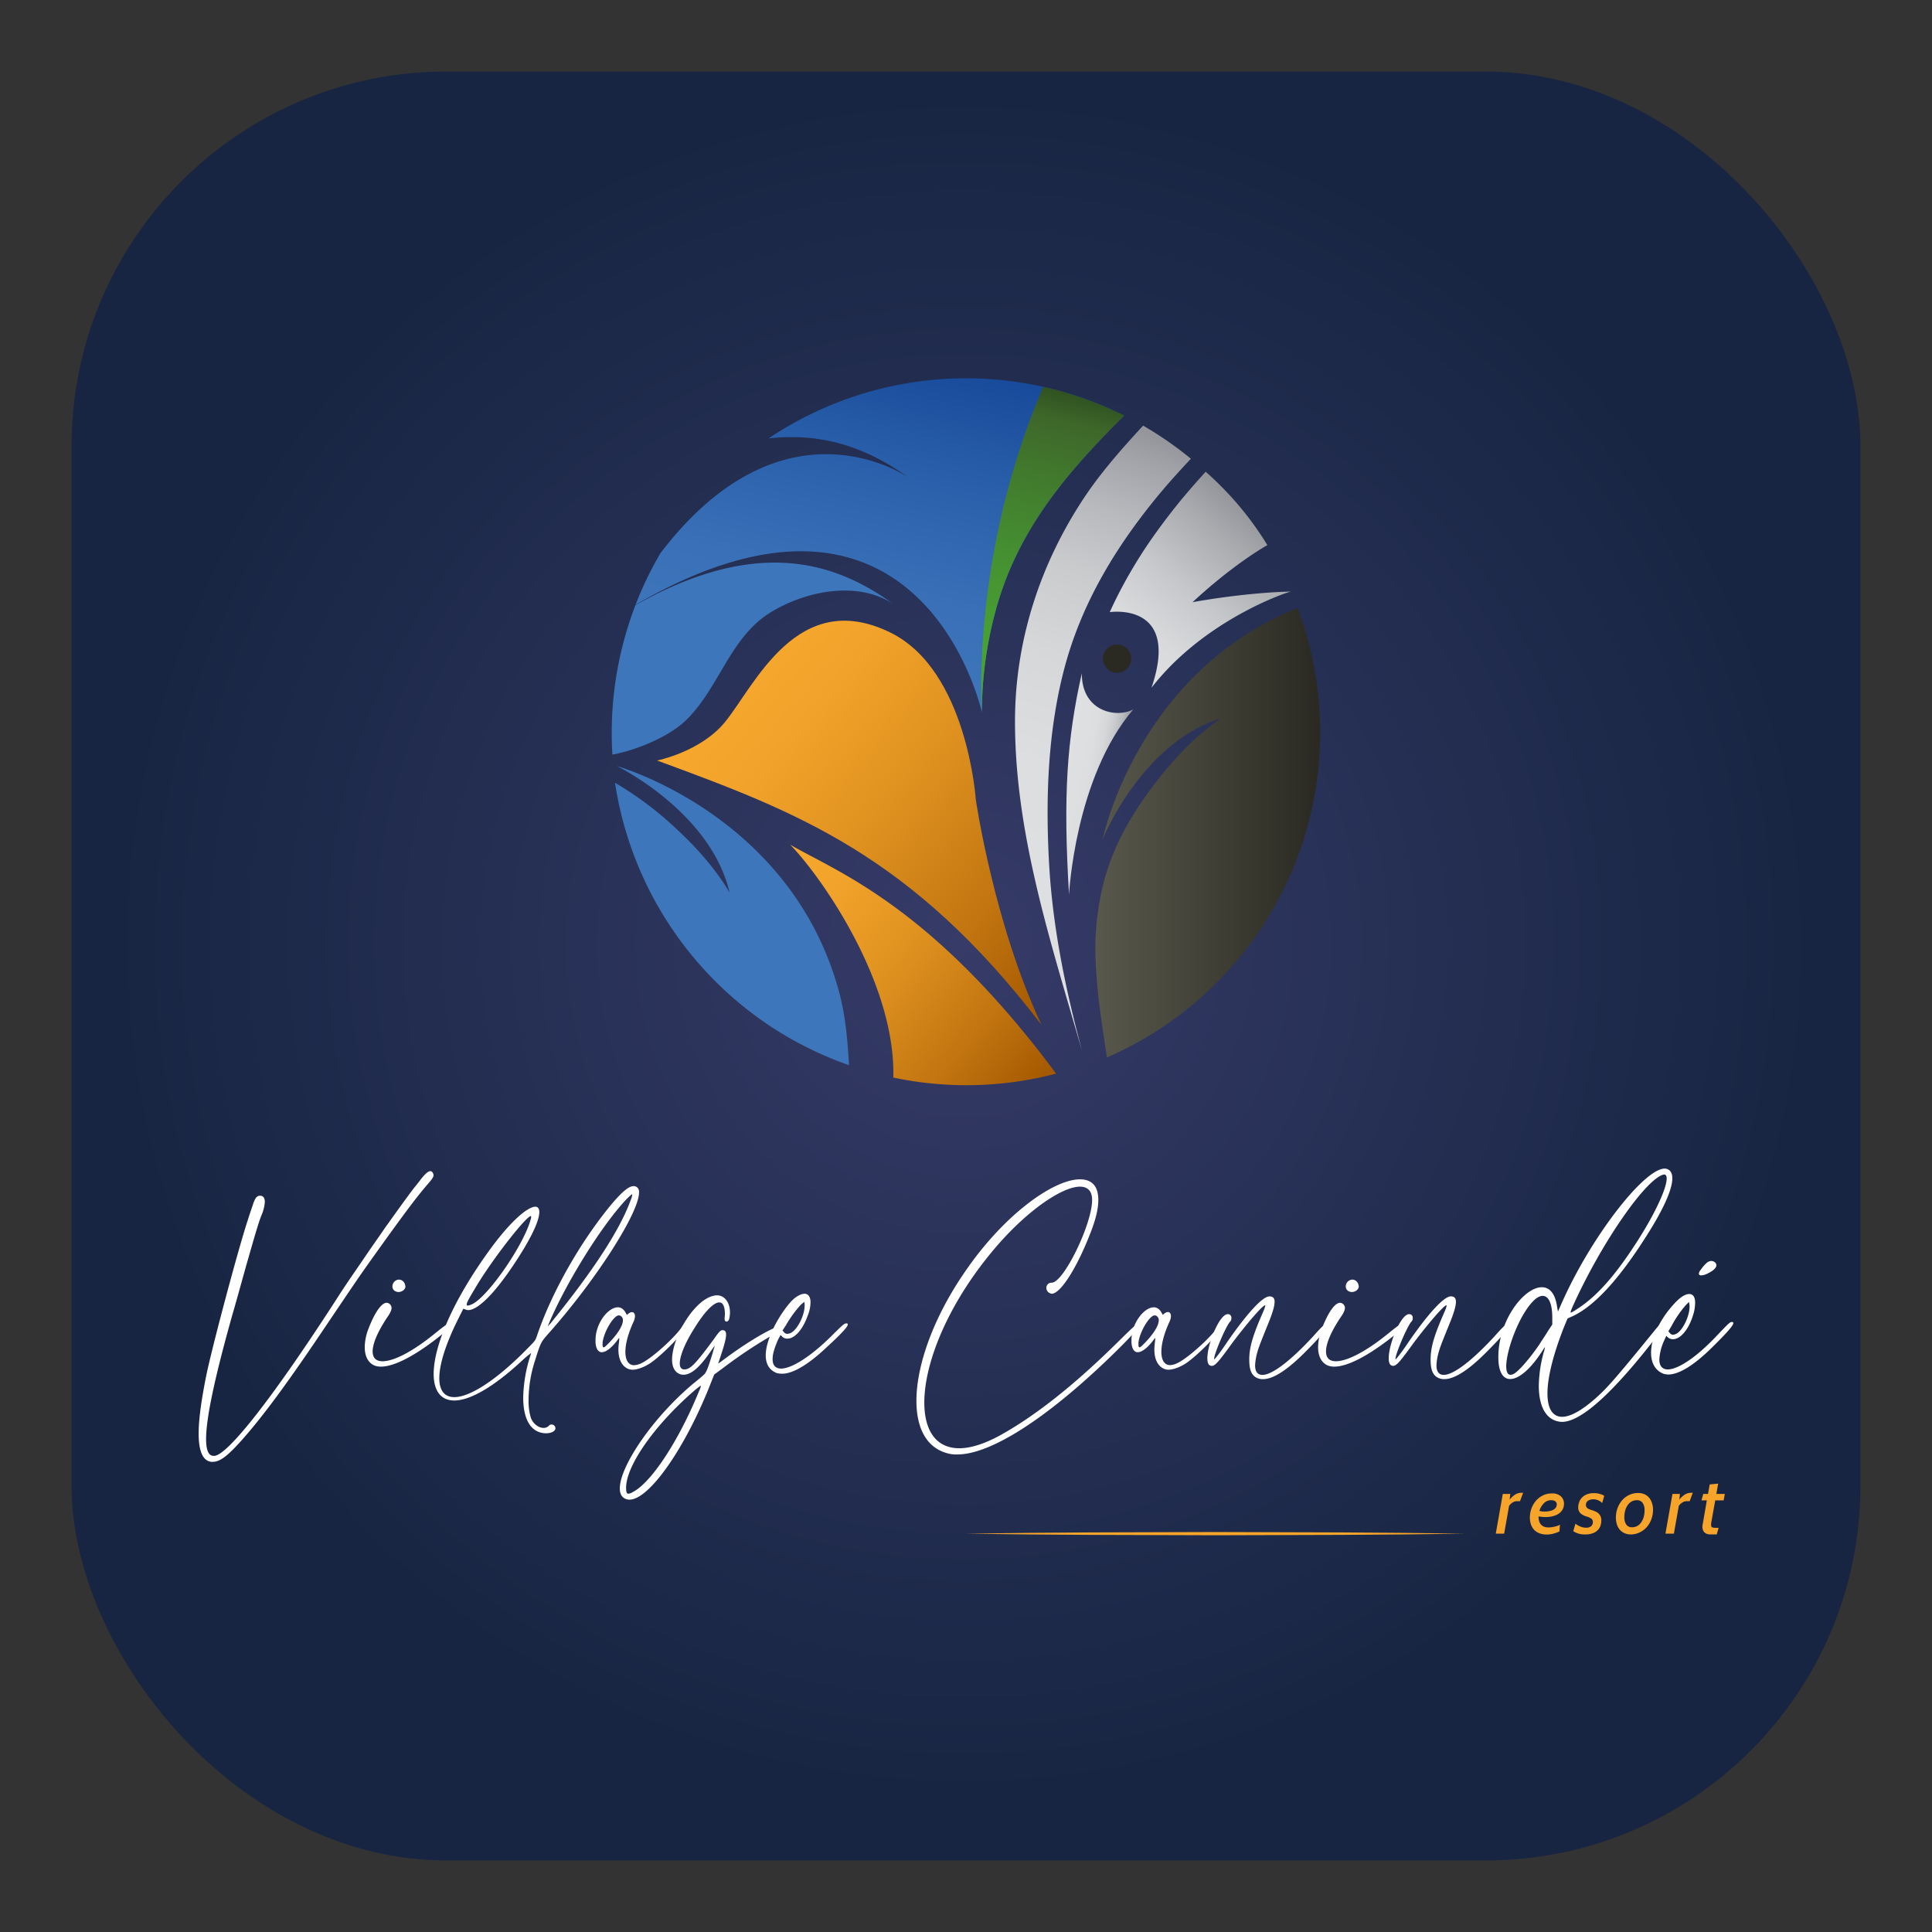 <svg id="Camada_1" data-name="Camada 1" xmlns="http://www.w3.org/2000/svg" xmlns:xlink="http://www.w3.org/1999/xlink" viewBox="0 0 1080 1080"><rect x="0" y="0" width="1080" height="1080" fill="#333333" stroke="none"/><defs><style>.cls-1{fill:url(#Gradiente_sem_nome_48);}.cls-2{fill:#fff;}.cls-3{fill:#f7a42b;}.cls-4{fill:url(#Gradiente_sem_nome_142);}.cls-5{fill:#3e76bb;}.cls-6{fill:url(#Gradiente_sem_nome_7);}.cls-7{fill:url(#Gradiente_sem_nome_199);}.cls-8{fill:url(#Gradiente_sem_nome_202);}.cls-9{fill:url(#Gradiente_sem_nome_150);}.cls-10{fill:url(#Gradiente_sem_nome_161);}.cls-11{fill:url(#Gradiente_sem_nome_161-2);}.cls-12{fill:url(#Gradiente_sem_nome_139);}.cls-13{fill:#2a2a22;}</style><radialGradient id="Gradiente_sem_nome_48" cx="538.93" cy="527.62" r="480.26" gradientUnits="userSpaceOnUse"><stop offset="0" stop-color="#363b68"/><stop offset="0.99" stop-color="#172542"/></radialGradient><linearGradient id="Gradiente_sem_nome_142" x1="612.31" y1="465.51" x2="738.04" y2="465.51" gradientUnits="userSpaceOnUse"><stop offset="0" stop-color="#59584c"/><stop offset="0.99" stop-color="#2a2a22"/></linearGradient><linearGradient id="Gradiente_sem_nome_7" x1="157.09" y1="862.56" x2="342.02" y2="862.56" gradientTransform="translate(-406.22 323.38) rotate(-76.08)" gradientUnits="userSpaceOnUse"><stop offset="0" stop-color="#3e76bb"/><stop offset="0.28" stop-color="#3970b7"/><stop offset="0.65" stop-color="#2a60ab"/><stop offset="0.99" stop-color="#184b9b"/></linearGradient><linearGradient id="Gradiente_sem_nome_199" x1="603.18" y1="414.97" x2="639.34" y2="75.64" gradientTransform="translate(66.87 21.76) rotate(13.92)" gradientUnits="userSpaceOnUse"><stop offset="0" stop-color="#dfe0e2"/><stop offset="0.42" stop-color="#dddee0"/><stop offset="0.6" stop-color="#d6d7d9"/><stop offset="0.74" stop-color="#c9cbcd"/><stop offset="0.85" stop-color="#b7b9bd"/><stop offset="0.95" stop-color="#a1a2a7"/><stop offset="0.99" stop-color="#94969b"/></linearGradient><linearGradient id="Gradiente_sem_nome_202" x1="593.61" y1="436.89" x2="625.44" y2="442.5" gradientUnits="userSpaceOnUse"><stop offset="0" stop-color="#dfe0e2"/><stop offset="0.41" stop-color="#dddee0"/><stop offset="0.59" stop-color="#d6d7d9"/><stop offset="0.73" stop-color="#c9cacd"/><stop offset="0.85" stop-color="#b7b8bc"/><stop offset="0.95" stop-color="#9fa1a6"/><stop offset="0.99" stop-color="#94969b"/></linearGradient><linearGradient id="Gradiente_sem_nome_150" x1="157.09" y1="955.77" x2="342.06" y2="955.77" gradientTransform="translate(-406.22 323.38) rotate(-76.08)" gradientUnits="userSpaceOnUse"><stop offset="0" stop-color="#48a534"/><stop offset="0.21" stop-color="#47a033"/><stop offset="0.47" stop-color="#459131"/><stop offset="0.75" stop-color="#41782d"/><stop offset="0.91" stop-color="#3e672a"/><stop offset="1" stop-color="#305220"/></linearGradient><linearGradient id="Gradiente_sem_nome_161" x1="425.29" y1="491.75" x2="575.55" y2="617.84" gradientUnits="userSpaceOnUse"><stop offset="0" stop-color="#f7a82d"/><stop offset="0.19" stop-color="#f1a22a"/><stop offset="0.44" stop-color="#e09220"/><stop offset="0.73" stop-color="#c47711"/><stop offset="0.99" stop-color="#a55900"/></linearGradient><linearGradient id="Gradiente_sem_nome_161-2" x1="412.39" y1="371.4" x2="611.24" y2="538.26" xlink:href="#Gradiente_sem_nome_161"/><linearGradient id="Gradiente_sem_nome_139" x1="632.34" y1="374.9" x2="704.31" y2="289.13" gradientUnits="userSpaceOnUse"><stop offset="0" stop-color="#dfe0e2"/><stop offset="0.2" stop-color="#d9dadc"/><stop offset="0.48" stop-color="#c6c8cb"/><stop offset="0.8" stop-color="#a9abaf"/><stop offset="0.99" stop-color="#94969b"/></linearGradient></defs><title>village_caninde</title><rect class="cls-1" x="40" y="40" width="1000" height="1000" rx="209.48"/><path class="cls-2" d="M118,817.16c-4.58-.63-6.95-5.84-6.95-15.79,0-7.74,1.42-18.16,4.11-31.74,3-15.16,18.16-72,23.37-87.64.79-2.53,2-6.16,2.68-8.06,1.27-4.1,2.21-5.37,4-5.52h.16c1.74,0,2.68,1.26,2.68,3.47a22.77,22.77,0,0,1-1.73,7.11c-1.58,3.79-3.48,10.26-8.22,26.84-1.73,6-5.36,19.42-8.36,29.69-9.8,34.9-14.53,57.32-14.53,68.85,0,6.47,1.42,9.47,4.26,9.47h.32c7.42-.31,32.69-32.53,67.11-85.74,5.68-8.85,7.11-10.9,14.37-21.48,4.42-6.47,5.68-8.37,11.21-16.26,1.9-2.69,3.63-5.37,4.11-5.85,2.84-4.1,12.16-17,14.68-20.21.79-.95,2.53-3.16,4.11-5.21,2.37-3,4-4.42,5.21-4.42.63,0,1.11.47,1.58,1.42a2,2,0,0,1,.16.95c0,.79-.63,1.89-2.53,4.1-6.47,7.42-13.26,16.42-29.53,39.16-9.63,13.43-11.68,16.58-28.74,41.85-20.37,30.32-34.11,49-45.64,62.06-8.37,9.48-12.79,12.95-16.89,12.95Z"/><path class="cls-2" d="M203.89,753.05a28.79,28.79,0,0,1,1.9-9.79c3.15-8.37,7.1-15,10.42-15a2.87,2.87,0,0,1,1.1.32,3,3,0,0,1,1.58,2.53q0,1.89-2.37,5.21c-5.68,8.52-8.21,15-8.21,19.11,0,3.63,1.9,5.52,5.53,5.52,6.16,0,16.74-5.21,30-16.11,5.06-4.1,7.9-6,8.85-6,.47,0,.63.32.63.79v.32c-.16,1.1-.16,1.1-7.43,6.95-14.52,11.53-25.89,17.05-32.84,17.05a10.43,10.43,0,0,1-3.32-.47C205.79,762.05,203.89,758.1,203.89,753.05Zm15.48-33.95a3.8,3.8,0,0,1,3.63-3.79,3.52,3.52,0,0,1,1.73.47,4,4,0,0,1,1.74,2.53c0,.31.16.47.16.79,0,1.73-1.9,3.15-3.95,3.15a4.1,4.1,0,0,1-1.74-.47A2.93,2.93,0,0,1,219.37,719.1Z"/><path class="cls-2" d="M308.27,796.31a2.13,2.13,0,0,1,2.21,2.06c0,1.73-2.37,2.84-5.21,2.84a11.27,11.27,0,0,1-3.79-.63c-6-2.05-9-9.16-9-19.27A80.77,80.77,0,0,1,295.79,760c.48-1.74,1.11-3.32,1.11-3.64a51.27,51.27,0,0,0-4.58,3.79c-16.9,15.79-30,22.74-38.37,22.74-7.58,0-11.53-5.52-11.53-14.84,0-15.32,10.42-41.06,32.69-71.22,11.05-14.84,20.05-22.27,24.16-22.27,1.42,0,2.21,1.11,2.21,3,0,3.64-2.53,10.11-8.21,19.74-13.27,22-25.11,35.06-31.59,35.06a4.62,4.62,0,0,1-1.42-.32l-1.26-.47-2.84,5.68c-7.27,14.53-10.58,25.75-10.58,33.17,0,7,3,10.58,8.37,10.58,8.52,0,23.21-9,41.53-27.8,3.31-3.31,3.79-3.94,4.42-5.68,8.05-24.32,24.32-53.06,41.85-74.22,6-7.11,9.79-10.26,12.47-10.26a3.11,3.11,0,0,1,2.21.94,3.47,3.47,0,0,1,.79,2.69c0,11.21-23.84,48.79-51.32,79.59-3.47,3.94-3.79,4.58-6.79,14.21a72.24,72.24,0,0,0-3.63,21.95,32.76,32.76,0,0,0,1.26,10.11c1.26,3.47,4.42,5.68,7.11,5.68a4,4,0,0,0,3.16-1.42A1.75,1.75,0,0,1,308.27,796.31ZM260.89,729.2c0,.48.16.63.64.63a9,9,0,0,0,2.05-.63c9-3.79,30-34.27,33.32-48.48v-.47c0-.32,0-.47-.16-.47-2.37,0-19.11,21-29.37,37.42C263,724.46,260.89,727.94,260.89,729.2Zm45.33,12.16a19.94,19.94,0,0,0,2.52-2.84c23.06-28.43,37.74-51,43.74-67.43a13.12,13.12,0,0,0,.95-3.16c0-.16,0-.31-.16-.31s-1.26.94-3,2.68c-13.58,14.21-34.11,47.06-43.74,70.27A6.1,6.1,0,0,0,306.22,741.36Z"/><path class="cls-2" d="M382.8,740.26a1.06,1.06,0,0,1,.95,1.1,2.67,2.67,0,0,1-.32.79c-3,4.9-14.21,16.11-20.21,20.06-3.48,2.21-7.11,3.47-9.63,3.47a8,8,0,0,1-2.06-.32c-3.79-1.42-5.84-5.36-5.84-11.05a35.71,35.71,0,0,1,.32-3.95,14,14,0,0,0,.15-2.05V748c-.15,0-.15,0-.31.16-3.63,5.21-7.11,7.74-9.48,7.74-1.89,0-3.31-1.9-3.47-5.69v-1.1c0-9.48,7.1-18.32,12.47-18.32,1.74,0,3.32,1,4.43,3.16l.63,1.1.79-.63a3.39,3.39,0,0,1,2-.94c1.11,0,1.74.94,1.74,2.36a8.53,8.53,0,0,1-.79,3c-3.16,6.79-4.58,12.64-4.58,16.9,0,4.58,1.74,7.42,4.89,7.42a9.82,9.82,0,0,0,3.32-.79c6-2.36,20.53-15.63,23.84-21.32A1.64,1.64,0,0,1,382.8,740.26ZM348.22,738a2.7,2.7,0,0,0-1.9-2.68h-.47c-2.69,0-8.21,8.84-9,15.16v1.1c0,1,.15,1.58.63,1.58s1.26-.78,2.68-2.21C345.37,745.62,348.22,741,348.22,738Z"/><path class="cls-2" d="M346.48,832c0-12.16,18-39.16,40.9-58.42,2.37-1.9,5.05-4.11,5.84-4.9,1.58-1.26,2.37-3.32,5.21-12.47.48-1.9,1.11-3.64,1.11-4,0,0-.79,1.1-1.9,2.68-6.31,9.32-11.21,13.58-15.47,13.58a5.28,5.28,0,0,1-1.58-.16c-3.32-.94-4.9-4.1-4.9-8.21,0-12.79,13.11-35.21,24.79-36h.32c4.42,0,7.26,4.26,7.26,9.47a15.31,15.31,0,0,1-.47,3.79c-.32,1-.95,1.42-1.42,1.42-.63,0-1.11-.47-1.11-1.42v-.16c0-.94.16-1.73.16-2.52,0-4.42-1.1-6.63-3.16-6.63-3,0-8.05,4.89-14.05,14.68C382.8,751,380,758.1,380,762.21c0,2,.79,3.31,2.52,3.31,3.48,0,6.48-3.31,16.74-17.21,2.53-3.63,3.48-4.74,4.58-4.74a2,2,0,0,1,.95.16c.79.32,1.1,1.1,1.1,2.37,0,2-.94,5.68-3,11.84l-1.42,4.27c.16,0,2.05-1.43,4.42-3.16,13.43-9.95,27.32-17.85,30.95-17.85a1,1,0,0,1,.95.48c0,.15.16.31.16.47,0,.63-.79,1.26-3.47,2.68A259.81,259.81,0,0,0,404,764.89l-4.74,3.47L397.8,772c-14.21,36.79-34.74,66.32-45.95,66.32a5.12,5.12,0,0,1-2.21-.47C347.43,836.9,346.48,834.85,346.48,832Zm4.74,3a5.55,5.55,0,0,0,2.52-.94c10.27-5.22,25.58-28.43,36.95-56.22a14.52,14.52,0,0,0,1.11-3c0-.16,0-.16-.16-.16s-1.74,1.11-4.42,3.48C365.74,797,350.11,819.21,350,831.53,350,833.9,350.27,835,351.22,835Z"/><path class="cls-2" d="M434.91,748.94c-1.9,4.42-3,7.9-3,10.42-.16,3.64,1.42,5.53,4.42,5.69,5.68.16,16.1-6,28.42-18.16,6.48-6.48,7.27-7.11,8.37-7.11.63,0,.79.16.79.63,0,1.42-4.26,5.85-13.42,14.22-9.79,9-18.16,13.58-23.69,13.26a12.14,12.14,0,0,1-2.53-.32c-14.21-5.52-.78-30.32,7.74-39.79,3-3.32,6-4.58,7.9-4.58,2,.16,3.31,1.9,3.16,5.21a20.21,20.21,0,0,1-1.58,7.11c-2.85,8.05-7.58,13-11.53,12.79a4.12,4.12,0,0,1-3-1.42l-.63-.63Zm2.52-5.21.79.95a2.43,2.43,0,0,0,1.74.94,5.36,5.36,0,0,0,2.05-.47c3.63-1.74,7.58-9.47,7.74-14.69a6.24,6.24,0,0,0,0-1.73l-.16-1-1.89,1.58a65.65,65.65,0,0,0-8.37,11.53Z"/><path class="cls-2" d="M610.5,670.77c0-5-2.53-7.42-6.79-7.42-9.79,0-29.06,12.95-46.74,33.48-27,31.42-40.27,64.9-40.27,87.17,0,15.63,6.47,25.58,19.58,25.58,6,0,13.58-2.21,22.58-7.11,19.74-10.89,41.38-28,65.38-51.63,8.68-8.53,10.74-10.58,11.84-10.58.16,0,.16.15.32.15a.59.59,0,0,1,.16.48c0,1.58-4.58,6.63-15.95,17.68-36,34.74-67,54.48-85.43,54.48a17.64,17.64,0,0,1-4.11-.31c-12.63-2.53-18.79-13.74-18.79-29.69,0-19.42,9.16-45.95,26.84-71.69,22.11-32.53,49.9-52.11,64.59-52.11,6.47,0,10.26,3.63,10.26,11.52,0,4.27-1.1,9.64-3.63,16.43-7.74,20.68-17.37,36-22.42,36-.16,0-.47-.16-.63-.16a3.24,3.24,0,0,1-2.37-3.16,2.86,2.86,0,0,1,3-2.84C594.55,717,610.5,684.35,610.5,670.77Z"/><path class="cls-2" d="M682.35,740.26a1,1,0,0,1,.94,1.1,2.58,2.58,0,0,1-.31.79c-3,4.9-14.21,16.11-20.21,20.06-3.48,2.21-7.11,3.47-9.64,3.47a7.87,7.87,0,0,1-2-.32c-3.79-1.42-5.84-5.36-5.84-11.05a38.18,38.18,0,0,1,.31-3.95,13.17,13.17,0,0,0,.16-2.05V748c-.16,0-.16,0-.31.16-3.64,5.21-7.11,7.74-9.48,7.74-1.89,0-3.32-1.9-3.47-5.69v-1.1c0-9.48,7.1-18.32,12.47-18.32,1.74,0,3.32,1,4.42,3.16L650,735l.78-.63a3.41,3.41,0,0,1,2.06-.94c1.1,0,1.73.94,1.73,2.36a8.31,8.31,0,0,1-.79,3c-3.15,6.79-4.57,12.64-4.57,16.9,0,4.58,1.73,7.42,4.89,7.42a9.87,9.87,0,0,0,3.32-.79c6-2.36,20.53-15.63,23.84-21.32A1.64,1.64,0,0,1,682.35,740.26ZM647.76,738a2.69,2.69,0,0,0-1.89-2.68h-.47c-2.69,0-8.22,8.84-9,15.16v1.1c0,1,.16,1.58.64,1.58s1.26-.78,2.68-2.21C644.92,745.62,647.76,741,647.76,738Z"/><path class="cls-2" d="M706.19,733.15A19.12,19.12,0,0,0,707.3,730v-.16c0-.15-.16-.15-.16-.15-1.42,0-10.42,10.58-18.16,20.84-7.42,10.26-9.63,13-11.53,13a1.43,1.43,0,0,1-.79-.16c-1.26-.31-1.74-1.89-1.74-4.1,0-8.06,6.79-24.64,11.37-24.64h.48a2,2,0,0,1,1.58,2.21,2.61,2.61,0,0,1-.79,2.05c-2.21,2.37-8.85,17.85-8.85,20.69v.32c.32,0,3.64-4.11,7.58-10.11,11.22-16.11,19.59-25.11,23.38-25.11,1.89,0,2.84,1,2.84,3,0,2.37-1.11,6.16-3.48,12-4.73,11.69-5.52,13.74-6.31,16.74a31.82,31.82,0,0,0-1.11,6.79c0,3.64,1.42,5.37,4.11,5.37,5.21,0,15.32-7.42,28.42-21.63,4.74-5.37,6-6.48,7-6.48h.32c.31.16.47.32.47.63,0,1.58-3.79,6.16-12,14.38-10.11,10.26-18.16,15.47-23.85,15.47a7.36,7.36,0,0,1-3.31-.63c-3.16-1.42-4.42-4.58-4.42-10.11C698.3,753.36,700.19,746.73,706.19,733.15Z"/><path class="cls-2" d="M736.82,753.05a29,29,0,0,1,1.9-9.79c3.16-8.37,7.11-15,10.42-15a2.92,2.92,0,0,1,1.11.32,3,3,0,0,1,1.58,2.53q0,1.89-2.37,5.21c-5.69,8.52-8.21,15-8.21,19.11,0,3.63,1.89,5.52,5.52,5.52,6.16,0,16.74-5.21,30-16.11,5.05-4.1,7.89-6,8.84-6,.47,0,.63.32.63.79v.32c-.16,1.1-.16,1.1-7.42,6.95-14.53,11.53-25.9,17.05-32.85,17.05a10.37,10.37,0,0,1-3.31-.47C738.72,762.05,736.82,758.1,736.82,753.05ZM752.3,719.1a3.81,3.81,0,0,1,3.63-3.79,3.56,3.56,0,0,1,1.74.47,4,4,0,0,1,1.74,2.53c0,.31.15.47.15.79,0,1.73-1.89,3.15-3.94,3.15a4,4,0,0,1-1.74-.47A2.92,2.92,0,0,1,752.3,719.1Z"/><path class="cls-2" d="M807.57,733.15a18.66,18.66,0,0,0,1.1-3.16v-.16c0-.15-.16-.15-.16-.15-1.42,0-10.42,10.58-18.16,20.84-7.42,10.26-9.63,13-11.52,13a1.39,1.39,0,0,1-.79-.16c-1.27-.31-1.74-1.89-1.74-4.1,0-8.06,6.79-24.64,11.37-24.64h.47a2,2,0,0,1,1.58,2.21,2.61,2.61,0,0,1-.79,2.05c-2.21,2.37-8.84,17.85-8.84,20.69v.32c.32,0,3.63-4.11,7.58-10.11,11.21-16.11,19.58-25.11,23.37-25.11,1.9,0,2.84,1,2.84,3,0,2.37-1.1,6.16-3.47,12-4.74,11.69-5.53,13.74-6.32,16.74a31.72,31.72,0,0,0-1.1,6.79c0,3.64,1.42,5.37,4.1,5.37,5.21,0,15.32-7.42,28.43-21.63,4.73-5.37,6-6.48,7-6.48h.31c.32.16.47.32.47.63,0,1.58-3.79,6.16-12,14.38-10.1,10.26-18.16,15.47-23.84,15.47a7.41,7.41,0,0,1-3.32-.63c-3.16-1.42-4.42-4.58-4.42-10.11C799.67,753.36,801.57,746.73,807.57,733.15Z"/><path class="cls-2" d="M872.94,728.57c16.42-37.11,46.11-75.32,57.64-75.32a4.13,4.13,0,0,1,1.89.47c1.58.79,2.37,2.53,2.37,5,0,6.16-4.89,17.22-14.68,32.53-15.16,23.85-28.27,38.06-40.11,44.06l-3.79,1.74-1.9,4.58c-6.32,16-9.32,28.74-9.32,37.26s2.85,13.11,8.22,13.11c5,0,12.47-4.26,22-13.42,5-4.9,10.73-11.53,29.37-34.43a46.66,46.66,0,0,1,4.58-5.05,4,4,0,0,1,1.1-.32c.48,0,.63.32.63.79,0,.79-.63,2.21-2.21,4.11-25.74,33.79-44.53,51.16-55.58,51.16a10.63,10.63,0,0,1-2.37-.31c-7-1.58-10.58-9-10.58-19.9A74.78,74.78,0,0,1,863,755.73a15.1,15.1,0,0,0,.63-2.53v-.15a6.39,6.39,0,0,0-.79,1.1c-6.94,11.06-13.73,16.74-18.63,16.74-4,0-6.63-3.95-6.63-12.16v-.16c0-20.53,14.37-39,24.32-39,4.1,0,7.42,3.16,8.52,10.89l.48,2.69Zm-5.21,8c0-7.89-2.05-12.16-5.37-12.16-1.58,0-3.47.95-5.53,3.16C848.78,736,842,755.1,842,763.79c0,3,.79,4.73,2.37,4.73a4.17,4.17,0,0,0,1.73-.47c2.85-1.42,9.32-9,14.37-16.43,1.58-2.52,3.95-6,5.06-7.89l2.21-3.32ZM878,733.47c0,.15,0,.31.16.31a18.76,18.76,0,0,0,3-1.74c10.58-6.63,20.69-17.68,32.37-35.53,11.06-16.73,18.16-32,18.16-37.74,0-1.42-.47-2.21-1.42-2.21a4.83,4.83,0,0,0-1.26.32c-10.58,4.42-33.79,38.37-49,71.53C878.62,731.41,878,733,878,733.47Z"/><path class="cls-2" d="M930.26,749.42A28.57,28.57,0,0,0,927.58,760c0,3.63,1.73,5.52,4.73,5.52,5.53,0,15.79-6.47,27.64-19.11,6.31-6.63,7.1-7.42,8.21-7.42.47,0,.79.16.79.63,0,1.42-4.11,6-13,14.69-9.63,9.32-17.69,14.05-23.37,14.05a12,12,0,0,1-2.37-.31c-4.9-1.74-7.26-6.16-7.26-11.84,0-8.06,4.73-18.8,13.58-28.11,3.15-3.32,5.84-4.74,7.73-4.74,2.22,0,3.32,1.74,3.32,4.89a22.83,22.83,0,0,1-1.26,7.27c-2.53,8.05-7.11,13.1-11.06,13.1a4.24,4.24,0,0,1-3.15-1.26l-.64-.63Zm2.37-5.22.79.95a2.43,2.43,0,0,0,1.74,1,6.15,6.15,0,0,0,2.05-.63c3.47-1.9,7.26-9.79,7.26-15a5.79,5.79,0,0,0-.16-1.73l-.15-1-1.74,1.74a61,61,0,0,0-8,11.68Zm24.16-39.32a3.29,3.29,0,0,1,1.89.79,2.19,2.19,0,0,1,.79,1.58c0,1.58-2.05,3.48-6.15,5.21a7.73,7.73,0,0,1-2.37.48c-.79,0-1.27-.32-1.27-1a4,4,0,0,1,1.11-2.21,20.16,20.16,0,0,1,3.47-3.95A4.22,4.22,0,0,1,956.79,704.88Z"/><path class="cls-3" d="M849.7,839.16H848a4.64,4.64,0,0,0-2.53.81,6,6,0,0,0-1.89,1.85l-2.74,15.49h-4.69l3.92-22.2h4.19l-.36,3.2a12.41,12.41,0,0,1,3.1-2.84,6.43,6.43,0,0,1,3.43-1h1Z"/><path class="cls-3" d="M874.29,840.61a6.73,6.73,0,0,1-.63,2.88,6.64,6.64,0,0,1-1.92,2.36,9.64,9.64,0,0,1-3.26,1.6,16.28,16.28,0,0,1-4.63.59,17.62,17.62,0,0,1-2.32-.14c-.68-.09-1.17-.16-1.47-.22a8.36,8.36,0,0,0,.45,3,4.87,4.87,0,0,0,1.22,1.87,4.58,4.58,0,0,0,1.76,1,7.77,7.77,0,0,0,2.13.29,15.79,15.79,0,0,0,3.19-.38,14,14,0,0,0,3.23-1.11l-.32,3.74a20.66,20.66,0,0,1-3.15,1.17,14.24,14.24,0,0,1-4,.54,10.62,10.62,0,0,1-4.16-.74,7.93,7.93,0,0,1-2.93-2,8.35,8.35,0,0,1-1.71-3,12,12,0,0,1-.56-3.76,14.84,14.84,0,0,1,.87-5,13.9,13.9,0,0,1,2.5-4.33,12.18,12.18,0,0,1,3.88-3,11,11,0,0,1,5-1.13,7.21,7.21,0,0,1,5.12,1.64A5.69,5.69,0,0,1,874.29,840.61Zm-7.18-2a5.56,5.56,0,0,0-4,1.65,10.54,10.54,0,0,0-2.6,4.34,9.71,9.71,0,0,1,1.08.23,7.34,7.34,0,0,0,1.68.13,13.42,13.42,0,0,0,3.39-.36,6.34,6.34,0,0,0,2.15-.94,3.26,3.26,0,0,0,1.43-2.66,2.12,2.12,0,0,0-.3-1.15,2.32,2.32,0,0,0-.72-.74,2.85,2.85,0,0,0-1-.38A5.24,5.24,0,0,0,867.11,838.62Z"/><path class="cls-3" d="M886,857.76a11.63,11.63,0,0,1-4.12-.63,10.2,10.2,0,0,1-2.41-1.21l1.22-4.19a5.19,5.19,0,0,0,1,.74,10.61,10.61,0,0,0,3,1.28,7,7,0,0,0,1.83.23,4.14,4.14,0,0,0,3-.88,3,3,0,0,0,.9-2.27,2.24,2.24,0,0,0-1-2,8.85,8.85,0,0,0-2.23-1,16.5,16.5,0,0,1-1.78-.65,6.91,6.91,0,0,1-1.58-.95,4.34,4.34,0,0,1-1.14-1.44,4.6,4.6,0,0,1-.46-2.18,8.58,8.58,0,0,1,.46-2.68,7,7,0,0,1,1.46-2.57,7.93,7.93,0,0,1,2.68-1.91,9.9,9.9,0,0,1,4.14-.77,11.41,11.41,0,0,1,3.54.5,8.9,8.9,0,0,1,2.27,1l-1.17,4.06a5.54,5.54,0,0,0-2-1.47,6.77,6.77,0,0,0-3-.65,5.25,5.25,0,0,0-2.82.76,2.72,2.72,0,0,0-1.24,2.48,2,2,0,0,0,.3,1.13,2.63,2.63,0,0,0,.83.79,7.28,7.28,0,0,0,1.28.6c.5.18,1,.36,1.65.54a15.56,15.56,0,0,1,1.57.66,5.23,5.23,0,0,1,2.55,2.56,5.53,5.53,0,0,1,.42,2.28,10.27,10.27,0,0,1-.36,2.59,6.46,6.46,0,0,1-1.35,2.54,7.33,7.33,0,0,1-2.79,1.94A12,12,0,0,1,886,857.76Z"/><path class="cls-3" d="M911.62,857.76A8.5,8.5,0,0,1,908,857a7.42,7.42,0,0,1-2.62-2,8.64,8.64,0,0,1-1.57-3,12.33,12.33,0,0,1-.52-3.67,15.26,15.26,0,0,1,.9-5.21,14,14,0,0,1,2.52-4.39,12.13,12.13,0,0,1,3.92-3,11.42,11.42,0,0,1,5.09-1.13,8.5,8.5,0,0,1,3.62.72,7.06,7.06,0,0,1,2.59,2,9,9,0,0,1,1.58,3,12.07,12.07,0,0,1,.54,3.65,15.25,15.25,0,0,1-.9,5.2,13.88,13.88,0,0,1-2.52,4.39,12.15,12.15,0,0,1-3.92,3A11.41,11.41,0,0,1,911.62,857.76ZM915,838.62a5.86,5.86,0,0,0-2.88.72,6.62,6.62,0,0,0-2.21,2,9.9,9.9,0,0,0-1.4,3,13.88,13.88,0,0,0-.49,3.78,7,7,0,0,0,1.08,4.12,3.71,3.71,0,0,0,3.24,1.51,5.87,5.87,0,0,0,2.91-.72,6.69,6.69,0,0,0,2.18-2,10,10,0,0,0,1.4-3,14,14,0,0,0,.49-3.79,7,7,0,0,0-1.08-4.12A3.74,3.74,0,0,0,915,838.62Z"/><path class="cls-3" d="M944.54,839.16h-1.67a4.63,4.63,0,0,0-2.52.81,6,6,0,0,0-1.89,1.85l-2.75,15.49H931l3.92-22.2h4.18l-.35,3.2a12.41,12.41,0,0,1,3.1-2.84,6.39,6.39,0,0,1,3.42-1h1Z"/><path class="cls-3" d="M959.67,857.76h-3.51a5.54,5.54,0,0,1-2.07-.34,3.6,3.6,0,0,1-1.4-.92,3.64,3.64,0,0,1-.79-1.38,5.58,5.58,0,0,1-.25-1.65,5.77,5.77,0,0,1,.14-1.21l2.34-13.55h-3l1-3.6h2.66l.94-5.31,4.73-.45-1,5.76h4.73l-.67,3.6h-4.69l-2,11.16c-.12.6-.2,1.1-.25,1.49a10.64,10.64,0,0,0-.06,1.08c0,.76.21,1.22.64,1.38a7.11,7.11,0,0,0,2.3.25h1.25Z"/><polygon class="cls-3" points="540 857.32 574.88 856.88 609.76 856.63 679.53 856.42 749.29 856.63 784.18 856.88 819.06 857.32 784.18 857.76 749.29 858.01 679.53 858.22 609.76 858.01 574.88 857.76 540 857.32"/><path class="cls-4" d="M616.37,469.18s21.66-53.85,66-67.53c-13.63,9.31-25.49,22-34.76,33.75-13.56,17.21-25.12,36.33-30.6,57.72a151,151,0,0,0-4.65,41.08c0,.89.07,1.78.1,2.67.68,18.17,3.61,36.23,6.3,54.25,2.49-1.08,5-2.2,7.39-3.39A198,198,0,0,0,725.37,339.9C635.59,375.92,616.37,469.18,616.37,469.18Z"/><path class="cls-5" d="M382.12,403.85c19.38-17.48,25.41-47.15,48.34-61.33,19.38-12,48.28-18.14,68.66-5.06-21.12-15.12-49.64-28.87-90.57-20.33-15.82,3.3-33.5,9.95-53.32,21.12a200,200,0,0,0-7.42,23.6,197.91,197.91,0,0,0-5.47,60C357.18,419,373.55,411.57,382.12,403.85Z"/><path class="cls-6" d="M548.87,398.2a218,218,0,0,1,8.22-58.71c12.47-44.3,40.28-76.37,71.38-107.18a198.17,198.17,0,0,0-198.81,12.75c34.71-3.9,59.75,8.61,78.78,22.24,0,0-69.56-49.58-139.3,42a197.49,197.49,0,0,0-13.85,28.76C515.49,245.25,548.87,398.2,548.87,398.2Z"/><path class="cls-7" d="M606.48,277.55c-24.9,37.24-39,80.33-39.09,125.24-.14,63.4,20.29,124.75,37.57,185,.09.32.18.65.28,1-11-40.58-17-74.06-18.8-106.13-2-35.95-.79-73.3,8.43-108.61,9.5-36.32,28.45-67.74,52.14-96.57,5.83-7.1,12.19-14.06,18.69-21.05A196.82,196.82,0,0,0,639,237.92C627.37,250.58,616,263.38,606.48,277.55Z"/><path class="cls-8" d="M597.6,500.06s3.24-65.39,35.94-103.53c-8.78,5-28.89,1.67-28.8-20.15C596.39,413.36,594.22,445,597.6,500.06Z"/><path class="cls-9" d="M548.87,398.2a218,218,0,0,1,8.22-58.71c12.47-44.3,40.28-76.37,71.38-107.18a201.81,201.81,0,0,0-45.31-16.08C542.32,311.43,548.87,398.2,548.87,398.2Z"/><path class="cls-5" d="M344.86,428.25s52.37,25.41,63,70.73c-8.37-14.28-20.24-27-31.36-37.13a188.24,188.24,0,0,0-32.71-24.27,199,199,0,0,0,88.13,136.94h0l0,0a198.46,198.46,0,0,0,42.67,20.9c-.78-13.94-1.94-27.8-5.65-41.37C442,455.38,344.86,428.25,344.86,428.25Z"/><path class="cls-10" d="M441.71,472.18c16.66,17,59,76.52,57.66,130.18a197.4,197.4,0,0,0,91-2.19C520.72,506.41,467.87,487.42,441.71,472.18Z"/><path class="cls-11" d="M367.3,425.13s24.39-4.84,38-21.53c16.61-20.38,40.43-75.69,92.62-49.9,42.83,21.15,47.55,93.2,47.55,93.2s10.06,69.37,36.72,126C509.55,477.86,445.19,453.77,367.3,425.13Z"/><path class="cls-12" d="M666.66,336.63s20.16-19.3,41.81-31.92a179,179,0,0,0-34.49-41c-.06-.07-.17.08-.32.35-3.63,4-7.16,8-10.55,12-.81,1-1.64,1.92-2.43,2.88q-7.65,9.31-14.6,19a265.47,265.47,0,0,0-23.37,39.19c-.8,1.67-1.59,3.35-2.35,5.05,0,0,39.8-6,23.33,42.29,29-37.44,74.81-53.22,78-53.78C694.8,331.3,666.66,336.63,666.66,336.63Z"/><circle class="cls-13" cx="624.46" cy="368.18" r="7.92"/></svg>